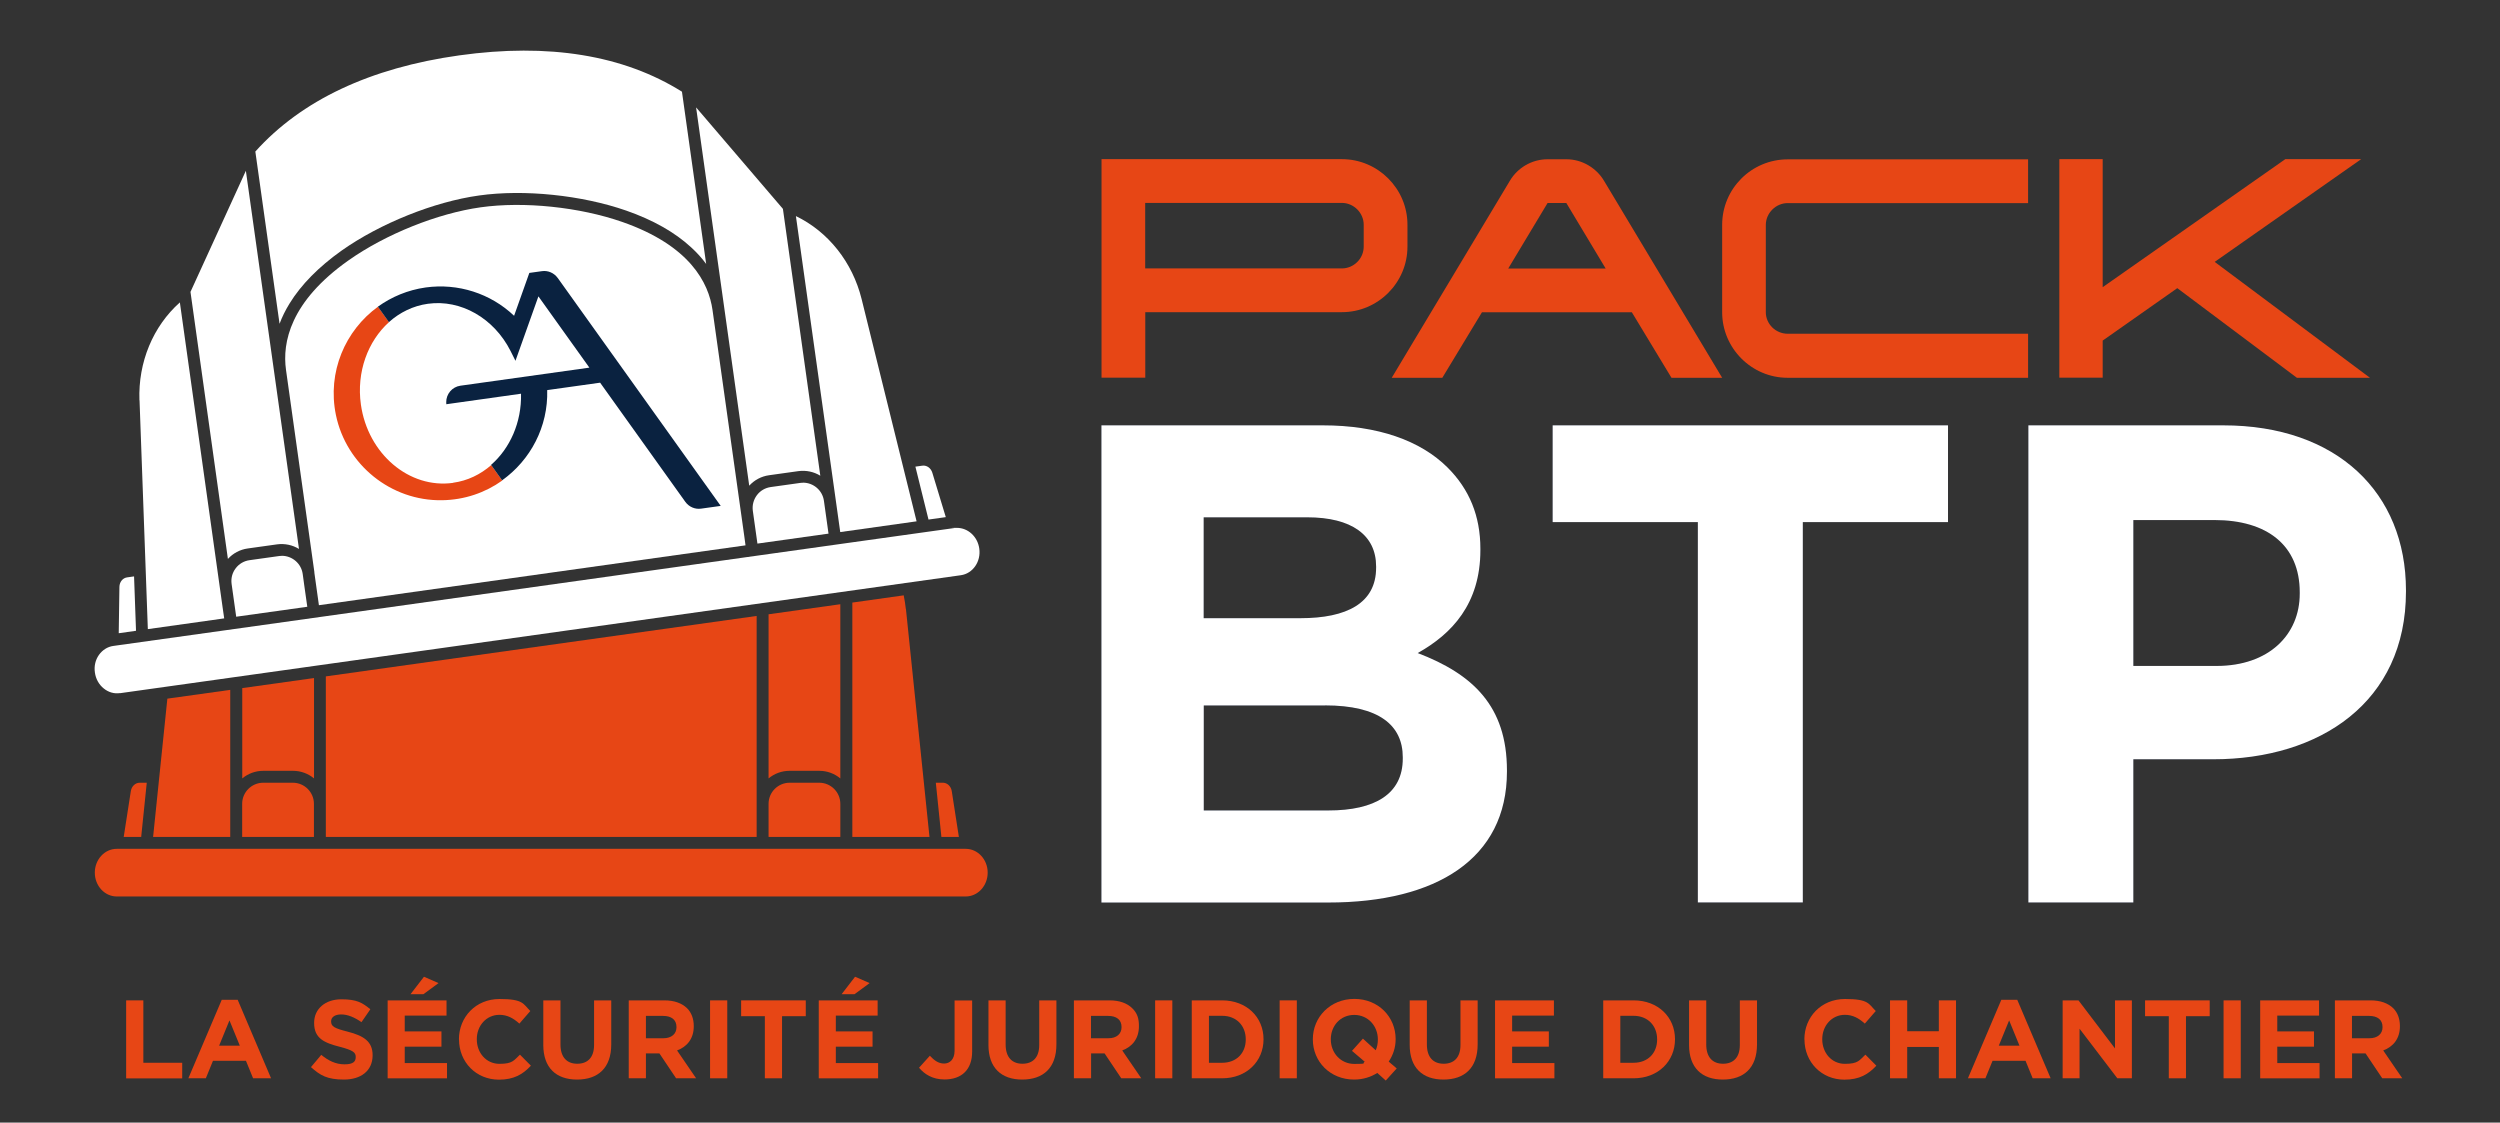 <svg id="Calque_1" xmlns="http://www.w3.org/2000/svg" version="1.1" viewBox="0 0 2560.3 1149.7">
  <rect x="0" y="0" width="2560.3" height="1149.7" fill="#333333" stroke="none"/>
  <!-- Generator: Adobe Illustrator 29.6.1, SVG Export Plug-In . SVG Version: 2.1.1 Build 9)  -->
  <defs>
    <style>
      .st0 {
        fill: #e74615;
      }

      .st1 {
        fill: #1b253e;
      }

      .st2 {
        fill: #fff;
      }

      .st3 {
        fill: #0a2240;
      }
    </style>
  </defs>
  <g>
    <g>
      <path class="st1" d="M1128,435.6h226.9c55.8,0,99.8,15.4,127.7,43.3,22.3,22.3,33.5,49.6,33.5,83.1v1.4c0,55.1-29.3,85.9-64.2,105.4,56.5,21.6,91.4,54.4,91.4,120.1v1.4c0,89.3-72.6,134-182.9,134h-232.4v-488.6ZM1409.3,580.1c0-32.1-25.1-50.3-70.5-50.3h-106.1v103.3h99.1c47.5,0,77.5-15.4,77.5-51.7v-1.4ZM1357,722.5h-124.2v107.5h127.7c47.5,0,76.1-16.8,76.1-53.1v-1.4c0-32.8-24.4-53.1-79.6-53.1Z"/>
      <path class="st1" d="M1738.8,534.7h-148.7v-99.1h404.9v99.1h-148.7v389.5h-107.5v-389.5Z"/>
      <path class="st1" d="M2077.3,435.6h199.6c116.6,0,187.1,69.1,187.1,168.9v1.4c0,113.1-88,171.7-197.5,171.7h-81.7v146.6h-107.5v-488.6ZM2270,682c53.7,0,85.2-32.1,85.2-74v-1.4c0-48.2-33.5-74-87.3-74h-83.1v149.4h85.2Z"/>
    </g>
    <g>
      <path class="st2" d="M1128,435.6h226.9c55.8,0,99.8,15.4,127.7,43.3,22.3,22.3,33.5,49.6,33.5,83.1v1.4c0,55.1-29.3,85.9-64.2,105.4,56.5,21.6,91.4,54.4,91.4,120.1v1.4c0,89.3-72.6,134-182.9,134h-232.4v-488.6ZM1409.3,580.1c0-32.1-25.1-50.3-70.5-50.3h-106.1v103.3h99.1c47.5,0,77.5-15.4,77.5-51.7v-1.4ZM1357,722.5h-124.2v107.5h127.7c47.5,0,76.1-16.8,76.1-53.1v-1.4c0-32.8-24.4-53.1-79.6-53.1Z"/>
      <path class="st2" d="M1738.8,534.7h-148.7v-99.1h404.9v99.1h-148.7v389.5h-107.5v-389.5Z"/>
      <path class="st2" d="M2077.3,435.6h199.6c116.6,0,187.1,69.1,187.1,168.9v1.4c0,113.1-88,171.7-197.5,171.7h-81.7v146.6h-107.5v-488.6ZM2270,682c53.7,0,85.2-32.1,85.2-74v-1.4c0-48.2-33.5-74-87.3-74h-83.1v149.4h85.2Z"/>
    </g>
  </g>
  <g>
    <path class="st0" d="M1441.4,230.2v22.4c0,37.1-30.4,67.1-67.1,67.1h-201.4v67.1h-44.8v-223.8h246.2c36.8,0,67.1,30.1,67.1,67.1ZM1396.6,230.2c0-12.2-10.2-22.4-22.4-22.4h-201.4v67.1h201.4c12.1,0,22.4-9.9,22.4-22.4v-22.4Z"/>
    <path class="st0" d="M1763.6,386.9h-51.8l-40.6-67.1h-153.5l-40.6,67.1h-51.8l121.2-202.1c7.7-12.8,22.1-21.7,38.4-21.7h19.2c16.3,0,30.7,9,38.4,21.7l121.2,202.1ZM1644.4,275l-40.3-67.1h-19.2l-40.3,67.1h99.8Z"/>
    <path class="st0" d="M1808.4,230.2v89.5c0,12.2,10.2,22.1,22.4,22.1h246.2v45.1h-246.2c-37.1,0-67.1-30.4-67.1-67.1v-89.5c0-37.1,30.1-67.1,67.1-67.1h246.2v44.8h-246.2c-12.1,0-22.4,10.2-22.4,22.4Z"/>
    <path class="st0" d="M2427.1,386.9h-74.8l-122.5-91.8-76.4,53.7v38h-44.4v-223.8h44.4v131.1l187-131.1h77.7l-150,105.2,158.9,118.6Z"/>
  </g>
  <g>
    <path class="st0" d="M129.2,1024.5h17.6v63.9h39.8v16h-57.4v-79.8Z"/>
    <path class="st0" d="M227.2,1023.9h16.2l34.2,80.4h-18.4l-7.3-17.9h-33.8l-7.3,17.9h-17.9l34.2-80.4ZM245.6,1070.9l-10.6-25.9-10.6,25.9h21.2Z"/>
    <path class="st0" d="M318.6,1092.7l10.4-12.4c7.2,5.9,14.7,9.7,23.8,9.7s11.5-2.9,11.5-7.5v-.2c0-4.4-2.7-6.7-16.1-10.2-16.1-4.1-26.5-8.6-26.5-24.4v-.2c0-14.5,11.6-24.1,27.9-24.1s21.6,3.7,29.7,10.2l-9.1,13.2c-7.1-4.9-14-7.9-20.8-7.9s-10.3,3.1-10.3,7v.2c0,5.2,3.4,7,17.2,10.5,16.2,4.2,25.3,10,25.3,24v.2c0,15.9-12.1,24.8-29.3,24.8s-24.3-4.2-33.9-12.8Z"/>
    <path class="st0" d="M397.1,1024.5h60.2v15.6h-42.8v16.2h37.6v15.6h-37.6v16.8h43.3v15.6h-60.8v-79.8ZM434.2,1000.3l14.9,6.5-15.5,11.4h-13.2l13.8-17.9Z"/>
    <path class="st0" d="M470,1064.6v-.2c0-22.7,17.1-41.3,41.6-41.3s24.1,5,31.5,12.3l-11.2,12.9c-6.2-5.6-12.4-9-20.4-9-13.5,0-23.2,11.2-23.2,24.9v.2c0,13.7,9.5,25.1,23.2,25.1s14.7-3.6,21-9.4l11.2,11.3c-8.2,8.8-17.3,14.3-32.7,14.3-23.5,0-40.9-18.1-40.9-41.1Z"/>
    <path class="st0" d="M556.4,1070.1v-45.6h17.6v45.2c0,13,6.5,19.7,17.2,19.7s17.2-6.5,17.2-19.2v-45.7h17.6v45.1c0,24.2-13.6,36-35,36s-34.6-12-34.6-35.5Z"/>
    <path class="st0" d="M643.9,1024.5h36.5c10.2,0,18,2.9,23.3,8.1,4.4,4.4,6.8,10.7,6.8,18.2v.2c0,12.9-7,21-17.1,24.8l19.5,28.5h-20.5l-17.1-25.5h-13.8v25.5h-17.6v-79.8ZM679.3,1063.3c8.6,0,13.5-4.6,13.5-11.3v-.2c0-7.5-5.2-11.4-13.8-11.4h-17.5v22.9h17.8Z"/>
    <path class="st0" d="M727.2,1024.5h17.6v79.8h-17.6v-79.8Z"/>
    <path class="st0" d="M783.3,1040.7h-24.3v-16.2h66.2v16.2h-24.3v63.6h-17.6v-63.6Z"/>
    <path class="st0" d="M838.6,1024.5h60.2v15.6h-42.8v16.2h37.6v15.6h-37.6v16.8h43.3v15.6h-60.8v-79.8ZM875.7,1000.3l14.9,6.5-15.5,11.4h-13.2l13.8-17.9Z"/>
    <path class="st0" d="M941.2,1093.5l11.1-12.3c4.6,5,9,8,14.6,8s10.7-4,10.7-13.2v-51.4h18v52.2c0,9.5-2.7,16.5-7.5,21.3-4.9,4.9-12.1,7.4-20.8,7.4-12.4,0-20.6-5.5-26.1-12Z"/>
    <path class="st0" d="M1012.3,1070.1v-45.6h17.6v45.2c0,13,6.5,19.7,17.2,19.7s17.2-6.5,17.2-19.2v-45.7h17.6v45.1c0,24.2-13.6,36-35,36s-34.6-12-34.6-35.5Z"/>
    <path class="st0" d="M1099.8,1024.5h36.5c10.2,0,18,2.9,23.3,8.1s6.8,10.7,6.8,18.2v.2c0,12.9-7,21-17.1,24.8l19.5,28.5h-20.5l-17.1-25.5h-13.8v25.5h-17.6v-79.8ZM1135.1,1063.3c8.6,0,13.5-4.6,13.5-11.3v-.2c0-7.5-5.2-11.4-13.8-11.4h-17.5v22.9h17.8Z"/>
    <path class="st0" d="M1183,1024.5h17.6v79.8h-17.6v-79.8Z"/>
    <path class="st0" d="M1220.5,1024.5h31.1c25.1,0,42.4,17.2,42.4,39.7v.2c0,22.5-17.3,39.9-42.4,39.9h-31.1v-79.8ZM1238.1,1040.3v48.1h13.6c14.4,0,24.1-9.7,24.1-23.8v-.2c0-14.1-9.7-24.1-24.1-24.1h-13.6Z"/>
    <path class="st0" d="M1310.5,1024.5h17.6v79.8h-17.6v-79.8Z"/>
    <path class="st0" d="M1419.3,1106.7l-8.8-7.9c-6.7,4.3-14.8,6.8-23.7,6.8-24.6,0-42.3-18.4-42.3-41.1v-.2c0-22.7,17.9-41.3,42.5-41.3s42.3,18.4,42.3,41.1v.2c0,8.4-2.6,16.3-7.1,22.9l8.2,7-11.2,12.4ZM1397.6,1087.3l-13-11.1,11.2-12.5,13.1,11.9c1.4-3.2,2.2-7,2.2-10.9v-.2c0-13.7-10-25.1-24.2-25.1s-24,11.2-24,24.9v.2c0,13.7,10,25.1,24.2,25.1s7.4-.7,10.5-2.2Z"/>
    <path class="st0" d="M1443.7,1070.1v-45.6h17.6v45.2c0,13,6.5,19.7,17.2,19.7s17.2-6.5,17.2-19.2v-45.7h17.6v45.1c0,24.2-13.6,36-35,36s-34.6-12-34.6-35.5Z"/>
    <path class="st0" d="M1531.2,1024.5h60.2v15.6h-42.8v16.2h37.6v15.6h-37.6v16.8h43.3v15.6h-60.8v-79.8Z"/>
    <path class="st0" d="M1641.9,1024.5h31.1c25.1,0,42.4,17.2,42.4,39.7v.2c0,22.5-17.3,39.9-42.4,39.9h-31.1v-79.8ZM1659.4,1040.3v48.1h13.6c14.4,0,24.1-9.7,24.1-23.8v-.2c0-14.1-9.7-24.1-24.1-24.1h-13.6Z"/>
    <path class="st0" d="M1729.8,1070.1v-45.6h17.6v45.2c0,13,6.5,19.7,17.2,19.7s17.2-6.5,17.2-19.2v-45.7h17.6v45.1c0,24.2-13.6,36-35,36s-34.6-12-34.6-35.5Z"/>
    <path class="st0" d="M1847.9,1064.6v-.2c0-22.7,17.1-41.3,41.6-41.3s24.1,5,31.5,12.3l-11.2,12.9c-6.2-5.6-12.4-9-20.4-9-13.5,0-23.2,11.2-23.2,24.9v.2c0,13.7,9.5,25.1,23.2,25.1s14.7-3.6,21-9.4l11.2,11.3c-8.2,8.8-17.3,14.3-32.7,14.3-23.5,0-40.9-18.1-40.9-41.1Z"/>
    <path class="st0" d="M1935.6,1024.5h17.6v31.6h32.4v-31.6h17.6v79.8h-17.6v-32.1h-32.4v32.1h-17.6v-79.8Z"/>
    <path class="st0" d="M2049.7,1023.9h16.2l34.2,80.4h-18.4l-7.3-17.9h-33.8l-7.3,17.9h-17.9l34.2-80.4ZM2068.2,1070.9l-10.6-25.9-10.6,25.9h21.2Z"/>
    <path class="st0" d="M2112.4,1024.5h16.2l37.4,49.2v-49.2h17.3v79.8h-14.9l-38.7-50.8v50.8h-17.3v-79.8Z"/>
    <path class="st0" d="M2221.1,1040.7h-24.3v-16.2h66.2v16.2h-24.3v63.6h-17.6v-63.6Z"/>
    <path class="st0" d="M2277.2,1024.5h17.6v79.8h-17.6v-79.8Z"/>
    <path class="st0" d="M2314.8,1024.5h60.2v15.6h-42.8v16.2h37.6v15.6h-37.6v16.8h43.3v15.6h-60.8v-79.8Z"/>
    <path class="st0" d="M2391.2,1024.5h36.5c10.2,0,18,2.9,23.3,8.1,4.4,4.4,6.8,10.7,6.8,18.2v.2c0,12.9-7,21-17.1,24.8l19.5,28.5h-20.5l-17.1-25.5h-13.8v25.5h-17.6v-79.8ZM2426.5,1063.3c8.6,0,13.5-4.6,13.5-11.3v-.2c0-7.5-5.2-11.4-13.8-11.4h-17.5v22.9h17.8Z"/>
  </g>
  <g>
    <path class="st2" d="M822.3,494.4c-1,0-2,0-3,.2l-30,4.2c-5.7.8-10.8,3.8-14.2,8.4s-4.9,10.3-4.1,16l4.7,33.5,62.7-8.8,10.1-1.4-3-21.5-1.7-12.1c-1.5-10.8-10.8-18.6-21.4-18.6Z"/>
    <path class="st2" d="M712.9,110.1l28.9,205.7s0,0,0,0h0l25.5,181.6c5.3-5.8,12.4-9.6,20.3-10.7l30-4.2c8.1-1.1,16,.7,22.5,4.7l-38.3-273.3-88.8-103.8Z"/>
    <path class="st2" d="M123,709.9l861-120.8c12.3-1.7,20.8-14,18.9-27.3-1.7-12.3-11.6-21.2-22.8-21.2s-1.9,0-2.9.2l-115.1,16.1h0s-97,13.6-97,13.6h0s-436.9,61.3-436.9,61.3h0s-97,13.6-97,13.6h0s-115.1,16.1-115.1,16.1c-5.9.8-11.1,4.1-14.7,9.1-3.7,5.2-5.2,11.6-4.2,18.2.9,6.5,4.1,12.3,9.1,16.3,4.8,3.9,10.7,5.6,16.6,4.7Z"/>
    <path class="st2" d="M937.5,478l13.4,54.1,17.7-2.5c-3.4-11.3-9.7-32.2-13.8-45.5-1.5-4.8-5.7-7.8-10.2-7.2l-7.1,1Z"/>
    <path class="st2" d="M815.1,221.3l40.7,290s0,0,0,0l4.7,33.6,78.2-11-56.3-227.6c-9.4-37.9-34.2-69-67.3-85Z"/>
    <path class="st2" d="M321.9,586.2l4.7,33.6,436.9-61.3-1.2-8.9-32.6-232.1c-3.9-27.8-23.1-66-92.4-90.2-43.9-15.3-100.8-21.2-145-15-44.2,6.2-97.3,27.5-135.3,54.3-60,42.3-68,84.4-64.1,112.2l29.1,207.4s0,0,0,0Z"/>
    <path class="st2" d="M142.9,410l8.5,234.3,78.2-11-1.5-10.4-43.9-313.2c-27.5,24.5-42.8,61.2-41.4,100.2Z"/>
    <path class="st2" d="M122.3,601c-.2,13.9-.6,35.7-.7,47.5l17.7-2.5-2-55.7-7.1,1c-4.5.6-7.8,4.7-7.9,9.7Z"/>
    <path class="st2" d="M195.1,299.1l38.3,273.3c5.3-5.8,12.4-9.6,20.3-10.7l30-4.2c8.1-1.1,16,.7,22.5,4.7l-25.5-181.6s0,0,0,0l-28.9-205.7-56.8,124.2Z"/>
    <path class="st2" d="M470.4,56.7c-91.4,12.8-161.7,46-208.9,98.5l24.8,176.4c2.6-7,6-13.9,10.2-20.7,11.9-19.4,29.9-37.6,53.4-54.3,39.4-27.8,94.7-50,140.7-56.4,46-6.5,105.2-.4,150.8,15.5,27.2,9.5,49.6,22.1,66.3,37.5,5.9,5.4,11.1,11.1,15.5,17.1l-24.8-176.4c-59.9-37.5-136.5-50-228-37.2Z"/>
    <path class="st2" d="M288.5,569.3c-1,0-2,0-3,.2l-30,4.2c-5.7.8-10.8,3.8-14.2,8.4-3.5,4.6-4.9,10.3-4.1,16l4.7,33.5,72.8-10.2-3.1-21.9-1.6-11.7c-1.5-10.8-10.8-18.6-21.4-18.6Z"/>
  </g>
  <path class="st0" d="M235.8,823.2v-116.7l-64.4,9-14.6,141.6h79v-33.9ZM150.3,801.6h-7.2c-4.5,0-8.3,3.6-9.1,8.5-3.5,21.9-6,38-7.3,47h17.9l5.7-55.5ZM982,857.1c-1.8-11.6-5.2-33.2-7.3-47-.8-4.9-4.6-8.5-9.1-8.5h-7.2l5.7,55.5h17.9ZM321.5,823.2c0-11.9-9.7-21.6-21.6-21.6h-30.3c-11.9,0-21.6,9.7-21.6,21.6v33.9h73.5v-33.9ZM927.7,623.8c-.5-4.8-1.3-9.5-2.2-14.1l-52.6,7.4v240h79l-24.1-233.2ZM989,869.3H119.6c-12.4,0-22.5,10.9-22.5,24.4s10.1,24.4,22.5,24.4h869.4c12.4,0,22.5-10.9,22.5-24.4s-10.1-24.4-22.5-24.4ZM860.6,823.2c0-11.9-9.7-21.6-21.6-21.6h-30.3c-11.9,0-21.6,9.7-21.6,21.6v33.9h73.5v-33.9ZM839,789.4c8.2,0,15.7,2.9,21.6,7.8v-178.4l-73.5,10.3v168.1c5.9-4.9,13.4-7.8,21.6-7.8h30.3ZM774.9,823.2v-192.4l-219.7,30.8-221.5,31.1v164.4h441.2v-33.9ZM300,789.4c8.2,0,15.7,2.9,21.6,7.8v-102.8l-73.5,10.3v92.5c5.9-4.9,13.4-7.8,21.6-7.8h30.3Z"/>
  <g>
    <path class="st0" d="M464.1,494.5c-45,6.3-87.4-29.7-94.5-80.2-4.7-33.4,7.2-65,28.8-84.4l-11.3-15.8c-33.5,24.3-52.1,66.8-43.1,110.8,10.5,51.1,56.4,88.2,108.6,87.4,23.2-.3,44.5-7.8,61.8-20.2l-11.3-15.8c-11,9.6-24.3,16.1-39.1,18.1Z"/>
    <path class="st3" d="M571.1,284.6c-3.7-5.1-9.9-7.8-16.1-6.9l-12.9,1.8-15.6,43.9c-24.1-22.9-57.4-33.6-90.6-29-18.3,2.6-34.9,9.6-48.9,19.7l11.3,15.8c11.1-9.9,24.7-16.7,39.9-18.8,33.7-4.7,67.7,14.7,84.7,48.4l5,10,23.5-66,52.2,73-132.1,18.5c-8.5,1.2-14.6,8.6-14.5,16.9,0,.7,0,1.4.1,2.1l1.2-.2,75.3-10.6c.7,29.3-11.3,56-30.7,72.9l11.3,15.8c29.1-20.7,47.3-55,46.2-92.4l54.2-7.6,87.3,122.1c3.7,5.1,9.9,7.8,16.1,6.9l20.1-2.8-167.1-233.7Z"/>
  </g>
</svg>